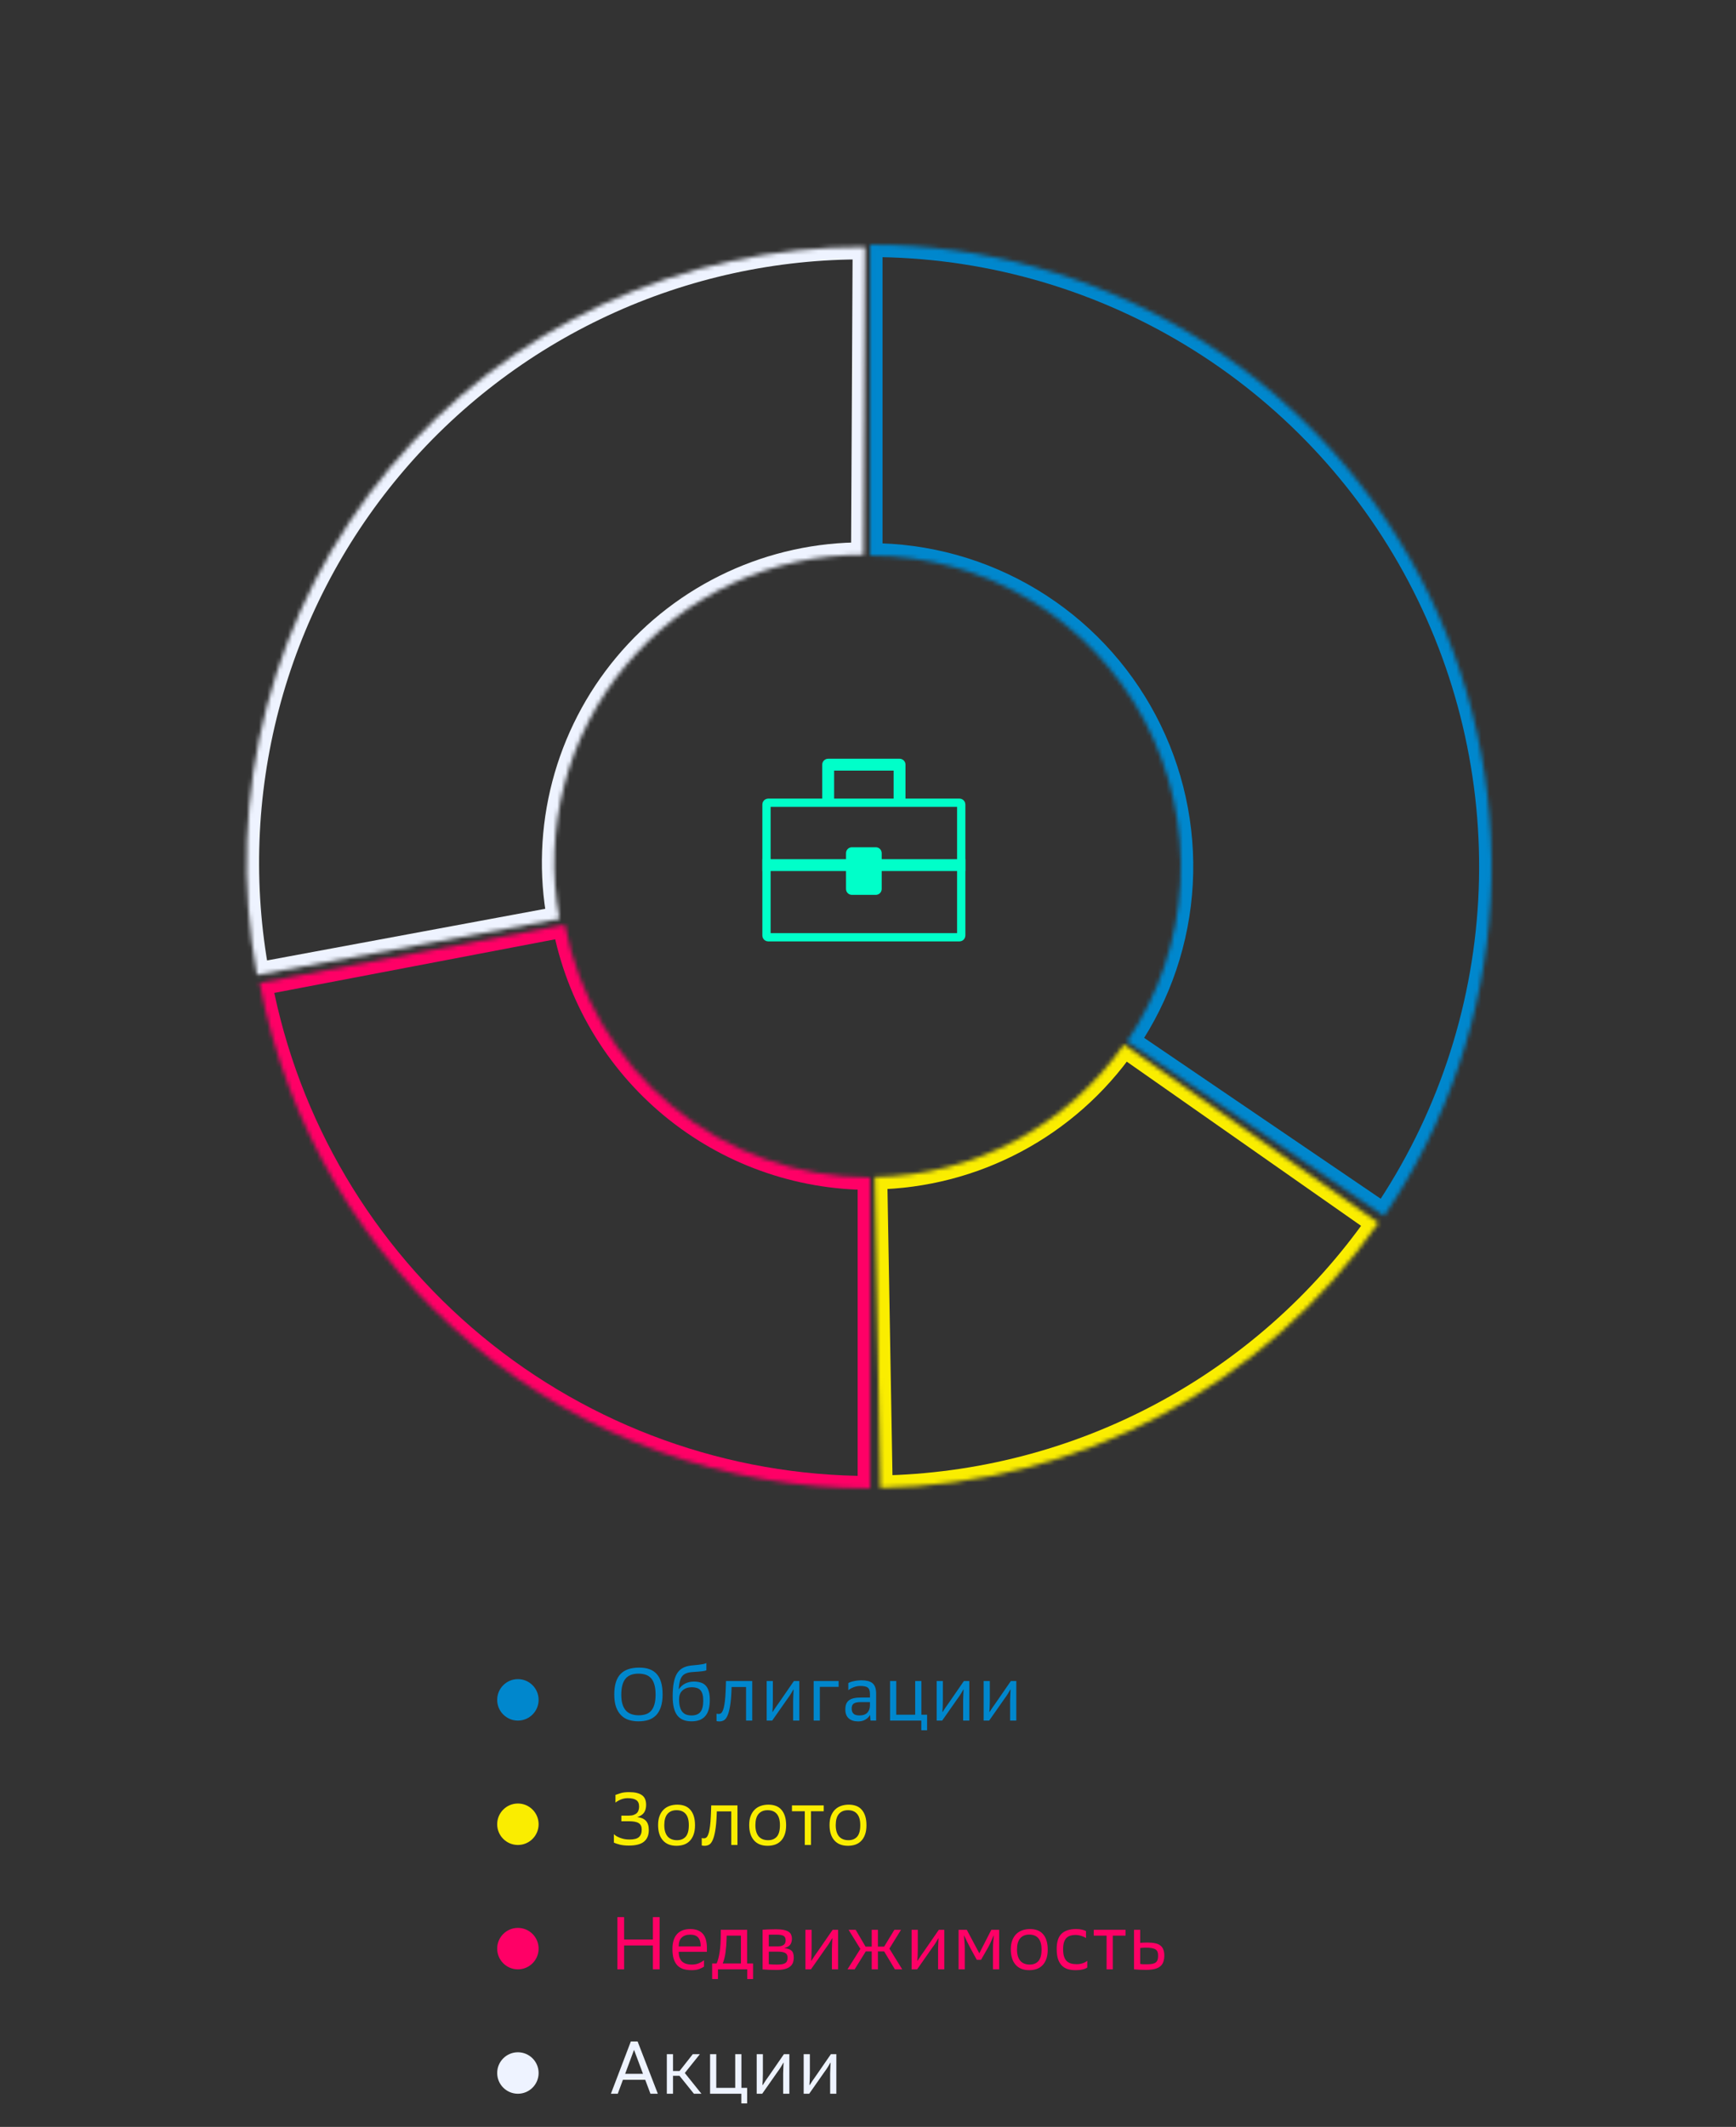 <?xml version="1.0" encoding="UTF-8"?> <svg xmlns="http://www.w3.org/2000/svg" width="419" height="513" viewBox="0 0 419 513" fill="none"><rect x="0" y="0" width="419" height="513" fill="#333333" stroke="none"/> <mask id="path-1-inside-1" fill="white"> <path d="M332.713 294.946C319.136 314.336 301.162 330.238 280.261 341.351C259.36 352.465 236.126 358.473 212.458 358.886L211.149 283.898C222.983 283.691 234.6 280.687 245.051 275.13C255.501 269.574 264.488 261.623 271.277 251.928L332.713 294.946Z"></path> </mask> <path d="M332.713 294.946C319.136 314.336 301.162 330.238 280.261 341.351C259.36 352.465 236.126 358.473 212.458 358.886L211.149 283.898C222.983 283.691 234.6 280.687 245.051 275.13C255.501 269.574 264.488 261.623 271.277 251.928L332.713 294.946Z" stroke="#FAED00" stroke-width="6" mask="url(#path-1-inside-1)"></path> <mask id="path-2-inside-2" fill="white"> <path d="M210.004 59C237.267 59 264.015 66.43 287.372 80.492C310.729 94.554 329.811 114.716 342.569 138.811C355.326 162.905 361.275 190.02 359.777 217.243C358.279 244.465 349.39 270.764 334.066 293.312L272.035 251.156C279.697 239.882 284.142 226.732 284.891 213.121C285.64 199.51 282.665 185.952 276.286 173.905C269.908 161.858 260.366 151.777 248.688 144.746C237.009 137.715 223.636 134 210.004 134V59Z"></path> </mask> <path d="M210.004 59C237.267 59 264.015 66.43 287.372 80.492C310.729 94.554 329.811 114.716 342.569 138.811C355.326 162.905 361.275 190.02 359.777 217.243C358.279 244.465 349.39 270.764 334.066 293.312L272.035 251.156C279.697 239.882 284.142 226.732 284.891 213.121C285.64 199.51 282.665 185.952 276.286 173.905C269.908 161.858 260.366 151.777 248.688 144.746C237.009 137.715 223.636 134 210.004 134V59Z" stroke="#0087CD" stroke-width="6" mask="url(#path-2-inside-2)"></path> <mask id="path-3-inside-3" fill="white"> <path d="M210.004 359C175.098 359 141.286 346.827 114.39 324.577C87.495 302.327 69.201 271.395 62.661 237.107L136.332 223.054C139.603 240.197 148.749 255.664 162.197 266.788C175.645 277.913 192.551 284 210.004 284V359Z"></path> </mask> <path d="M210.004 359C175.098 359 141.286 346.827 114.39 324.577C87.495 302.327 69.201 271.395 62.661 237.107L136.332 223.054C139.603 240.197 148.749 255.664 162.197 266.788C175.645 277.913 192.551 284 210.004 284V359Z" stroke="#FF0066" stroke-width="6" mask="url(#path-3-inside-3)"></path> <mask id="path-4-inside-4" fill="white"> <path d="M62.024 235.159C58.037 213.665 58.843 191.556 64.387 170.411C69.931 149.265 80.074 129.604 94.093 112.831C108.113 96.058 125.662 82.588 145.489 73.38C165.315 64.173 186.93 59.456 208.79 59.567L208.414 133.819C197.484 133.763 186.677 136.122 176.763 140.725C166.85 145.329 158.075 152.064 151.066 160.451C144.056 168.837 138.984 178.668 136.213 189.241C133.441 199.813 133.037 210.868 135.031 221.614L62.024 235.159Z"></path> </mask> <path d="M62.024 235.159C58.037 213.665 58.843 191.556 64.387 170.411C69.931 149.265 80.074 129.604 94.093 112.831C108.113 96.058 125.662 82.588 145.489 73.38C165.315 64.173 186.93 59.456 208.79 59.567L208.414 133.819C197.484 133.763 186.677 136.122 176.763 140.725C166.85 145.329 158.075 152.064 151.066 160.451C144.056 168.837 138.984 178.668 136.213 189.241C133.441 199.813 133.037 210.868 135.031 221.614L62.024 235.159Z" stroke="#EEF3FF" stroke-width="6" mask="url(#path-4-inside-4)"></path> <path d="M148.26 408.7C148.26 406.48 148.752 404.848 149.736 403.804C150.72 402.748 152.238 402.22 154.29 402.22C156.21 402.22 157.626 402.748 158.538 403.804C159.462 404.848 159.924 406.48 159.924 408.7C159.924 409.876 159.786 410.872 159.51 411.688C159.246 412.504 158.862 413.176 158.358 413.704C157.854 414.22 157.242 414.598 156.522 414.838C155.802 415.066 154.986 415.18 154.074 415.18C153.246 415.18 152.472 415.066 151.752 414.838C151.044 414.61 150.432 414.238 149.916 413.722C149.4 413.206 148.992 412.54 148.692 411.724C148.404 410.896 148.26 409.888 148.26 408.7ZM149.952 408.754C149.952 409.69 150.054 410.476 150.258 411.112C150.462 411.736 150.75 412.246 151.122 412.642C151.494 413.026 151.938 413.302 152.454 413.47C152.97 413.638 153.54 413.722 154.164 413.722C154.8 413.722 155.37 413.638 155.874 413.47C156.378 413.302 156.804 413.026 157.152 412.642C157.5 412.246 157.764 411.736 157.944 411.112C158.136 410.476 158.232 409.69 158.232 408.754C158.232 407.794 158.136 406.99 157.944 406.342C157.764 405.694 157.494 405.172 157.134 404.776C156.774 404.38 156.336 404.098 155.82 403.93C155.304 403.762 154.722 403.678 154.074 403.678C152.658 403.678 151.614 404.098 150.942 404.938C150.282 405.766 149.952 407.038 149.952 408.754ZM170.492 402.868C170.312 402.964 169.976 403.042 169.484 403.102C168.992 403.162 168.248 403.222 167.252 403.282C166.604 403.318 166.07 403.42 165.65 403.588C165.23 403.744 164.894 403.984 164.642 404.308C164.39 404.632 164.204 405.046 164.084 405.55C163.964 406.054 163.874 406.666 163.814 407.386L163.868 407.404C164.288 406.792 164.81 406.336 165.434 406.036C166.07 405.736 166.748 405.586 167.468 405.586C168.056 405.586 168.584 405.658 169.052 405.802C169.532 405.934 169.94 406.168 170.276 406.504C170.612 406.84 170.87 407.296 171.05 407.872C171.23 408.436 171.32 409.15 171.32 410.014C171.32 410.926 171.224 411.712 171.032 412.372C170.84 413.02 170.552 413.554 170.168 413.974C169.796 414.382 169.334 414.688 168.782 414.892C168.23 415.084 167.6 415.18 166.892 415.18C165.356 415.18 164.216 414.706 163.472 413.758C162.728 412.798 162.356 411.28 162.356 409.204C162.356 407.968 162.434 406.906 162.59 406.018C162.746 405.118 162.992 404.368 163.328 403.768C163.676 403.168 164.12 402.706 164.66 402.382C165.212 402.058 165.878 401.842 166.658 401.734C166.886 401.698 167.18 401.668 167.54 401.644C167.9 401.608 168.266 401.572 168.638 401.536C169.022 401.488 169.382 401.434 169.718 401.374C170.054 401.302 170.312 401.218 170.492 401.122V402.868ZM166.928 413.758C167.876 413.758 168.578 413.482 169.034 412.93C169.502 412.366 169.736 411.454 169.736 410.194C169.736 409.558 169.676 409.036 169.556 408.628C169.436 408.208 169.256 407.878 169.016 407.638C168.788 407.386 168.5 407.212 168.152 407.116C167.816 407.008 167.432 406.954 167 406.954C166.076 406.954 165.326 407.206 164.75 407.71C164.186 408.202 163.904 408.916 163.904 409.852C163.904 410.56 163.97 411.166 164.102 411.67C164.234 412.162 164.426 412.564 164.678 412.876C164.942 413.188 165.26 413.416 165.632 413.56C166.016 413.692 166.448 413.758 166.928 413.758ZM172.94 413.326C173.084 413.374 173.24 413.398 173.408 413.398C173.528 413.398 173.654 413.38 173.786 413.344C173.918 413.308 174.044 413.224 174.164 413.092C174.284 412.948 174.398 412.738 174.506 412.462C174.626 412.174 174.728 411.784 174.812 411.292C174.908 410.8 174.986 410.182 175.046 409.438C175.106 408.682 175.154 407.77 175.19 406.702L175.226 405.46H181.562V415H180.068V406.9H176.576L176.558 407.476C176.498 409.168 176.378 410.524 176.198 411.544C176.03 412.552 175.814 413.332 175.55 413.884C175.298 414.424 175.01 414.778 174.686 414.946C174.362 415.114 174.02 415.198 173.66 415.198C173.516 415.198 173.39 415.192 173.282 415.18C173.186 415.18 173.072 415.156 172.94 415.108V413.326ZM185.044 405.46H186.538V410.104C186.538 410.668 186.526 411.214 186.502 411.742C186.478 412.258 186.454 412.636 186.43 412.876L186.502 412.912C186.73 412.528 186.97 412.156 187.222 411.796C187.474 411.424 187.732 411.058 187.996 410.698L191.614 405.46H192.928V415H191.434V411.148C191.434 410.8 191.434 410.452 191.434 410.104C191.446 409.744 191.458 409.402 191.47 409.078C191.482 408.754 191.494 408.46 191.506 408.196C191.518 407.92 191.53 407.698 191.542 407.53L191.488 407.512C191.332 407.788 191.128 408.136 190.876 408.556C190.624 408.964 190.36 409.348 190.084 409.708L186.376 415H185.044V405.46ZM196.382 405.46H202.412V406.864H197.876V415H196.382V405.46ZM210.007 413.632C209.767 414.064 209.395 414.436 208.891 414.748C208.399 415.048 207.811 415.198 207.127 415.198C206.167 415.198 205.411 414.958 204.859 414.478C204.307 413.986 204.031 413.278 204.031 412.354C204.031 411.826 204.097 411.382 204.229 411.022C204.373 410.65 204.595 410.35 204.895 410.122C205.207 409.882 205.603 409.708 206.083 409.6C206.563 409.492 207.145 409.438 207.829 409.438H209.971V408.538C209.971 408.154 209.923 407.842 209.827 407.602C209.743 407.35 209.605 407.158 209.413 407.026C209.221 406.882 208.975 406.786 208.675 406.738C208.387 406.678 208.045 406.648 207.649 406.648C207.109 406.648 206.569 406.75 206.029 406.954C205.501 407.158 205.075 407.398 204.751 407.674V405.946C204.943 405.838 205.165 405.742 205.417 405.658C205.681 405.574 205.951 405.508 206.227 405.46C206.503 405.4 206.779 405.358 207.055 405.334C207.331 405.298 207.583 405.28 207.811 405.28C208.435 405.28 208.975 405.334 209.431 405.442C209.899 405.55 210.283 405.73 210.583 405.982C210.883 406.234 211.105 406.57 211.249 406.99C211.393 407.398 211.465 407.908 211.465 408.52V415H210.097L210.007 413.632ZM205.561 412.12C205.561 412.636 205.705 413.038 205.993 413.326C206.281 413.614 206.755 413.758 207.415 413.758C208.303 413.758 208.951 413.53 209.359 413.074C209.767 412.618 209.971 412.042 209.971 411.346V410.536H207.883C207.427 410.536 207.049 410.566 206.749 410.626C206.449 410.686 206.209 410.782 206.029 410.914C205.861 411.034 205.741 411.196 205.669 411.4C205.597 411.592 205.561 411.832 205.561 412.12ZM214.822 405.46H216.316V413.578H220.888V405.46H222.382V413.578H223.768V417.34H222.364V415H214.822V405.46ZM226.072 405.46H227.566V410.104C227.566 410.668 227.554 411.214 227.53 411.742C227.506 412.258 227.482 412.636 227.458 412.876L227.53 412.912C227.758 412.528 227.998 412.156 228.25 411.796C228.502 411.424 228.76 411.058 229.024 410.698L232.642 405.46H233.956V415H232.462V411.148C232.462 410.8 232.462 410.452 232.462 410.104C232.474 409.744 232.486 409.402 232.498 409.078C232.51 408.754 232.522 408.46 232.534 408.196C232.546 407.92 232.558 407.698 232.57 407.53L232.516 407.512C232.36 407.788 232.156 408.136 231.904 408.556C231.652 408.964 231.388 409.348 231.112 409.708L227.404 415H226.072V405.46ZM237.41 405.46H238.904V410.104C238.904 410.668 238.892 411.214 238.868 411.742C238.844 412.258 238.82 412.636 238.796 412.876L238.868 412.912C239.096 412.528 239.336 412.156 239.588 411.796C239.84 411.424 240.098 411.058 240.362 410.698L243.98 405.46H245.294V415H243.8V411.148C243.8 410.8 243.8 410.452 243.8 410.104C243.812 409.744 243.824 409.402 243.836 409.078C243.848 408.754 243.86 408.46 243.872 408.196C243.884 407.92 243.896 407.698 243.908 407.53L243.854 407.512C243.698 407.788 243.494 408.136 243.242 408.556C242.99 408.964 242.726 409.348 242.45 409.708L238.742 415H237.41V405.46Z" fill="#0087CD"></path> <circle r="5" transform="matrix(-1 0 0 1 125 410)" fill="#0087CD"></circle> <path d="M149.97 437.926H151.77C152.25 437.926 152.646 437.866 152.958 437.746C153.282 437.626 153.54 437.47 153.732 437.278C153.924 437.074 154.056 436.84 154.128 436.576C154.212 436.312 154.254 436.036 154.254 435.748C154.254 435.004 154.026 434.482 153.57 434.182C153.126 433.87 152.436 433.714 151.5 433.714C150.96 433.714 150.438 433.81 149.934 434.002C149.43 434.194 148.968 434.452 148.548 434.776V432.922C148.896 432.79 149.328 432.646 149.844 432.49C150.372 432.334 151.038 432.256 151.842 432.256C153.222 432.256 154.248 432.496 154.92 432.976C155.604 433.444 155.946 434.224 155.946 435.316C155.946 436.108 155.772 436.744 155.424 437.224C155.076 437.704 154.536 438.052 153.804 438.268C154.728 438.376 155.424 438.676 155.892 439.168C156.36 439.66 156.594 440.41 156.594 441.418C156.594 442.63 156.21 443.554 155.442 444.19C154.674 444.826 153.45 445.144 151.77 445.144C150.966 445.144 150.258 445.072 149.646 444.928C149.034 444.772 148.542 444.61 148.17 444.442V442.39C148.326 442.546 148.524 442.702 148.764 442.858C149.016 443.002 149.304 443.14 149.628 443.272C149.952 443.392 150.306 443.494 150.69 443.578C151.086 443.65 151.506 443.686 151.95 443.686C153.03 443.686 153.786 443.488 154.218 443.092C154.662 442.684 154.884 442.084 154.884 441.292C154.884 440.548 154.638 440.026 154.146 439.726C153.666 439.426 152.88 439.276 151.788 439.276H149.97V437.926ZM158.838 440.194C158.838 439.366 158.952 438.646 159.18 438.034C159.408 437.422 159.726 436.912 160.134 436.504C160.542 436.096 161.028 435.79 161.592 435.586C162.168 435.382 162.798 435.28 163.482 435.28C164.13 435.28 164.718 435.376 165.246 435.568C165.774 435.76 166.218 436.06 166.578 436.468C166.95 436.876 167.238 437.392 167.442 438.016C167.646 438.64 167.748 439.384 167.748 440.248C167.748 441.148 167.628 441.91 167.388 442.534C167.16 443.158 166.842 443.668 166.434 444.064C166.038 444.46 165.57 444.748 165.03 444.928C164.49 445.108 163.908 445.198 163.284 445.198C161.856 445.198 160.758 444.76 159.99 443.884C159.222 443.008 158.838 441.778 158.838 440.194ZM160.332 440.248C160.332 441.388 160.59 442.276 161.106 442.912C161.634 443.536 162.402 443.848 163.41 443.848C164.298 443.848 164.994 443.566 165.498 443.002C166.002 442.426 166.254 441.508 166.254 440.248V440.194C166.254 438.982 165.996 438.082 165.48 437.494C164.976 436.906 164.244 436.612 163.284 436.612C162.336 436.612 161.604 436.918 161.088 437.53C160.584 438.13 160.332 439.018 160.332 440.194V440.248ZM169.372 443.326C169.516 443.374 169.672 443.398 169.84 443.398C169.96 443.398 170.086 443.38 170.218 443.344C170.35 443.308 170.476 443.224 170.596 443.092C170.716 442.948 170.83 442.738 170.938 442.462C171.058 442.174 171.16 441.784 171.244 441.292C171.34 440.8 171.418 440.182 171.478 439.438C171.538 438.682 171.586 437.77 171.622 436.702L171.658 435.46H177.994V445H176.5V436.9H173.008L172.99 437.476C172.93 439.168 172.81 440.524 172.63 441.544C172.462 442.552 172.246 443.332 171.982 443.884C171.73 444.424 171.442 444.778 171.118 444.946C170.794 445.114 170.452 445.198 170.092 445.198C169.948 445.198 169.822 445.192 169.714 445.18C169.618 445.18 169.504 445.156 169.372 445.108V443.326ZM180.828 440.194C180.828 439.366 180.942 438.646 181.17 438.034C181.398 437.422 181.716 436.912 182.124 436.504C182.532 436.096 183.018 435.79 183.582 435.586C184.158 435.382 184.788 435.28 185.472 435.28C186.12 435.28 186.708 435.376 187.236 435.568C187.764 435.76 188.208 436.06 188.568 436.468C188.94 436.876 189.228 437.392 189.432 438.016C189.636 438.64 189.738 439.384 189.738 440.248C189.738 441.148 189.618 441.91 189.378 442.534C189.15 443.158 188.832 443.668 188.424 444.064C188.028 444.46 187.56 444.748 187.02 444.928C186.48 445.108 185.898 445.198 185.274 445.198C183.846 445.198 182.748 444.76 181.98 443.884C181.212 443.008 180.828 441.778 180.828 440.194ZM182.322 440.248C182.322 441.388 182.58 442.276 183.096 442.912C183.624 443.536 184.392 443.848 185.4 443.848C186.288 443.848 186.984 443.566 187.488 443.002C187.992 442.426 188.244 441.508 188.244 440.248V440.194C188.244 438.982 187.986 438.082 187.47 437.494C186.966 436.906 186.234 436.612 185.274 436.612C184.326 436.612 183.594 436.918 183.078 437.53C182.574 438.13 182.322 439.018 182.322 440.194V440.248ZM194.242 436.864H191.146V435.46H198.814V436.864H195.736V445H194.242V436.864ZM200.217 440.194C200.217 439.366 200.331 438.646 200.559 438.034C200.787 437.422 201.105 436.912 201.513 436.504C201.921 436.096 202.407 435.79 202.971 435.586C203.547 435.382 204.177 435.28 204.861 435.28C205.509 435.28 206.097 435.376 206.625 435.568C207.153 435.76 207.597 436.06 207.957 436.468C208.329 436.876 208.617 437.392 208.821 438.016C209.025 438.64 209.127 439.384 209.127 440.248C209.127 441.148 209.007 441.91 208.767 442.534C208.539 443.158 208.221 443.668 207.813 444.064C207.417 444.46 206.949 444.748 206.409 444.928C205.869 445.108 205.287 445.198 204.663 445.198C203.235 445.198 202.137 444.76 201.369 443.884C200.601 443.008 200.217 441.778 200.217 440.194ZM201.711 440.248C201.711 441.388 201.969 442.276 202.485 442.912C203.013 443.536 203.781 443.848 204.789 443.848C205.677 443.848 206.373 443.566 206.877 443.002C207.381 442.426 207.633 441.508 207.633 440.248V440.194C207.633 438.982 207.375 438.082 206.859 437.494C206.355 436.906 205.623 436.612 204.663 436.612C203.715 436.612 202.983 436.918 202.467 437.53C201.963 438.13 201.711 439.018 201.711 440.194V440.248Z" fill="#FAED00"></path> <circle r="5" transform="matrix(-1 0 0 1 125 440)" fill="#FAED00"></circle> <path d="M149.016 462.4H150.636V467.8H157.584V462.4H159.204V475H157.584V469.24H150.636V475H149.016V462.4ZM163.813 470.77C163.813 471.802 164.077 472.576 164.605 473.092C165.145 473.596 165.943 473.848 166.999 473.848C167.611 473.848 168.163 473.746 168.655 473.542C169.147 473.326 169.567 473.08 169.915 472.804V474.352C169.675 474.52 169.303 474.706 168.799 474.91C168.295 475.102 167.683 475.198 166.963 475.198C166.195 475.198 165.517 475.108 164.929 474.928C164.353 474.736 163.867 474.436 163.471 474.028C163.087 473.608 162.793 473.08 162.589 472.444C162.397 471.796 162.301 471.01 162.301 470.086C162.301 468.514 162.667 467.32 163.399 466.504C164.131 465.688 165.199 465.28 166.603 465.28C167.335 465.28 167.959 465.388 168.475 465.604C168.991 465.82 169.405 466.126 169.717 466.522C170.029 466.918 170.257 467.398 170.401 467.962C170.545 468.514 170.617 469.126 170.617 469.798V470.77H163.813ZM166.585 466.63C165.709 466.63 165.025 466.864 164.533 467.332C164.053 467.788 163.813 468.502 163.813 469.474H169.123C169.123 468.502 168.919 467.788 168.511 467.332C168.115 466.864 167.473 466.63 166.585 466.63ZM171.881 473.578H172.961C173.273 472.906 173.519 471.982 173.699 470.806C173.879 469.618 173.969 468.178 173.969 466.486V465.46H180.323V473.578H181.763V477.34H180.359V475H173.285V477.34H171.881V473.578ZM178.829 466.864H175.391L175.373 467.53C175.349 468.694 175.265 469.798 175.121 470.842C174.989 471.886 174.761 472.798 174.437 473.578H178.829V466.864ZM184.06 465.442C184.408 465.418 184.846 465.394 185.374 465.37C185.914 465.346 186.556 465.334 187.3 465.334C188.068 465.334 188.698 465.388 189.19 465.496C189.682 465.604 190.072 465.754 190.36 465.946C190.648 466.138 190.846 466.378 190.954 466.666C191.074 466.942 191.134 467.248 191.134 467.584C191.134 468.196 190.996 468.688 190.72 469.06C190.444 469.42 189.964 469.696 189.28 469.888C190.084 469.96 190.666 470.158 191.026 470.482C191.398 470.806 191.584 471.364 191.584 472.156C191.584 472.6 191.518 473.008 191.386 473.38C191.254 473.74 191.026 474.052 190.702 474.316C190.39 474.58 189.964 474.784 189.424 474.928C188.896 475.072 188.236 475.144 187.444 475.144C187.132 475.144 186.808 475.138 186.472 475.126C186.148 475.126 185.836 475.12 185.536 475.108C185.236 475.096 184.96 475.078 184.708 475.054C184.456 475.042 184.24 475.03 184.06 475.018V465.442ZM185.554 473.758C185.866 473.782 186.178 473.806 186.49 473.83C186.814 473.842 187.15 473.848 187.498 473.848C187.99 473.848 188.398 473.824 188.722 473.776C189.058 473.716 189.328 473.62 189.532 473.488C189.736 473.356 189.88 473.182 189.964 472.966C190.048 472.75 190.09 472.486 190.09 472.174C190.09 471.634 189.904 471.262 189.532 471.058C189.172 470.842 188.584 470.734 187.768 470.734H185.554V473.758ZM187.768 469.456C188.332 469.456 188.782 469.342 189.118 469.114C189.454 468.886 189.622 468.52 189.622 468.016C189.622 467.476 189.454 467.11 189.118 466.918C188.794 466.726 188.224 466.63 187.408 466.63C186.952 466.63 186.58 466.63 186.292 466.63C186.004 466.63 185.758 466.636 185.554 466.648V469.456H187.768ZM194.396 465.46H195.89V470.104C195.89 470.668 195.878 471.214 195.854 471.742C195.83 472.258 195.806 472.636 195.782 472.876L195.854 472.912C196.082 472.528 196.322 472.156 196.574 471.796C196.826 471.424 197.084 471.058 197.348 470.698L200.966 465.46H202.28V475H200.786V471.148C200.786 470.8 200.786 470.452 200.786 470.104C200.798 469.744 200.81 469.402 200.822 469.078C200.834 468.754 200.846 468.46 200.858 468.196C200.87 467.92 200.882 467.698 200.894 467.53L200.84 467.512C200.684 467.788 200.48 468.136 200.228 468.556C199.976 468.964 199.712 469.348 199.436 469.708L195.728 475H194.396V465.46ZM204.546 475L207.66 470.068L204.816 465.46H206.526L208.902 469.51H210.396V465.46H211.89V469.51H213.402L215.868 465.46H217.47L214.662 469.996L217.758 475H215.994L213.402 470.68H211.89V475H210.396V470.68H208.956L206.274 475H204.546ZM220.025 465.46H221.519V470.104C221.519 470.668 221.507 471.214 221.483 471.742C221.459 472.258 221.435 472.636 221.411 472.876L221.483 472.912C221.711 472.528 221.951 472.156 222.203 471.796C222.455 471.424 222.713 471.058 222.977 470.698L226.595 465.46H227.909V475H226.415V471.148C226.415 470.8 226.415 470.452 226.415 470.104C226.427 469.744 226.439 469.402 226.451 469.078C226.463 468.754 226.475 468.46 226.487 468.196C226.499 467.92 226.511 467.698 226.523 467.53L226.469 467.512C226.313 467.788 226.109 468.136 225.857 468.556C225.605 468.964 225.341 469.348 225.065 469.708L221.357 475H220.025V465.46ZM231.363 465.46H233.343L236.367 471.13L239.265 465.46H241.155V475H239.661V469.978C239.661 469.438 239.685 468.904 239.733 468.376C239.781 467.836 239.829 467.296 239.877 466.756C239.601 467.368 239.343 467.944 239.103 468.484C238.863 469.012 238.641 469.456 238.437 469.816L236.781 472.696H235.755L234.189 469.834C233.985 469.45 233.751 468.994 233.487 468.466C233.223 467.938 232.947 467.374 232.659 466.774C232.707 467.314 232.749 467.86 232.785 468.412C232.833 468.952 232.857 469.498 232.857 470.05V475H231.363V465.46ZM243.969 470.194C243.969 469.366 244.083 468.646 244.311 468.034C244.539 467.422 244.857 466.912 245.265 466.504C245.673 466.096 246.159 465.79 246.723 465.586C247.299 465.382 247.929 465.28 248.613 465.28C249.261 465.28 249.849 465.376 250.377 465.568C250.905 465.76 251.349 466.06 251.709 466.468C252.081 466.876 252.369 467.392 252.573 468.016C252.777 468.64 252.879 469.384 252.879 470.248C252.879 471.148 252.759 471.91 252.519 472.534C252.291 473.158 251.973 473.668 251.565 474.064C251.169 474.46 250.701 474.748 250.161 474.928C249.621 475.108 249.039 475.198 248.415 475.198C246.987 475.198 245.889 474.76 245.121 473.884C244.353 473.008 243.969 471.778 243.969 470.194ZM245.463 470.248C245.463 471.388 245.721 472.276 246.237 472.912C246.765 473.536 247.533 473.848 248.541 473.848C249.429 473.848 250.125 473.566 250.629 473.002C251.133 472.426 251.385 471.508 251.385 470.248V470.194C251.385 468.982 251.127 468.082 250.611 467.494C250.107 466.906 249.375 466.612 248.415 466.612C247.467 466.612 246.735 466.918 246.219 467.53C245.715 468.13 245.463 469.018 245.463 470.194V470.248ZM262.117 467.458C261.829 467.254 261.457 467.08 261.001 466.936C260.545 466.78 260.047 466.702 259.507 466.702C259.075 466.702 258.679 466.762 258.319 466.882C257.959 466.99 257.647 467.176 257.383 467.44C257.131 467.704 256.933 468.064 256.789 468.52C256.657 468.964 256.591 469.516 256.591 470.176C256.591 470.848 256.663 471.412 256.807 471.868C256.951 472.324 257.161 472.696 257.437 472.984C257.725 473.26 258.067 473.458 258.463 473.578C258.871 473.698 259.339 473.758 259.867 473.758C260.359 473.758 260.827 473.686 261.271 473.542C261.727 473.398 262.111 473.194 262.423 472.93V474.55C262.171 474.754 261.805 474.91 261.325 475.018C260.857 475.138 260.299 475.198 259.651 475.198C258.931 475.198 258.283 475.114 257.707 474.946C257.143 474.766 256.663 474.472 256.267 474.064C255.871 473.656 255.565 473.128 255.349 472.48C255.145 471.82 255.043 471.01 255.043 470.05C255.043 468.406 255.427 467.2 256.195 466.432C256.975 465.664 258.145 465.28 259.705 465.28C260.293 465.28 260.773 465.328 261.145 465.424C261.517 465.508 261.841 465.622 262.117 465.766V467.458ZM267.086 466.864H263.99V465.46H271.658V466.864H268.58V475H267.086V466.864ZM273.708 465.46H275.202V468.61C275.478 468.586 275.754 468.568 276.03 468.556C276.318 468.544 276.636 468.538 276.984 468.538C277.668 468.538 278.262 468.592 278.766 468.7C279.282 468.796 279.702 468.97 280.026 469.222C280.362 469.462 280.608 469.786 280.764 470.194C280.932 470.59 281.016 471.082 281.016 471.67C281.016 472.246 280.938 472.75 280.782 473.182C280.638 473.614 280.392 473.974 280.044 474.262C279.708 474.55 279.258 474.766 278.694 474.91C278.142 475.054 277.458 475.126 276.642 475.126C276.066 475.126 275.514 475.114 274.986 475.09C274.47 475.066 274.044 475.036 273.708 475V465.46ZM275.202 473.704C275.442 473.74 275.676 473.764 275.904 473.776C276.144 473.776 276.48 473.776 276.912 473.776C277.416 473.776 277.83 473.74 278.154 473.668C278.49 473.596 278.76 473.482 278.964 473.326C279.168 473.158 279.312 472.948 279.396 472.696C279.48 472.432 279.522 472.108 279.522 471.724C279.522 471.364 279.48 471.064 279.396 470.824C279.312 470.572 279.156 470.368 278.928 470.212C278.7 470.056 278.382 469.942 277.974 469.87C277.578 469.798 277.056 469.762 276.408 469.762C276.216 469.762 276.024 469.774 275.832 469.798C275.64 469.81 275.43 469.828 275.202 469.852V473.704Z" fill="#FF0066"></path> <circle r="5" transform="matrix(-1 0 0 1 125 470)" fill="#FF0066"></circle> <path d="M155.73 501.634H150.348L149.106 505H147.45L152.256 492.4H153.894L158.772 505H156.99L155.73 501.634ZM150.888 500.194H155.19L153.03 494.416L150.888 500.194ZM164.005 500.68H162.439V505H160.945V495.46H162.439V499.51H164.023L167.209 495.46H168.919L165.283 499.996L169.297 505H167.479L164.005 500.68ZM171.386 495.46H172.88V503.578H177.452V495.46H178.946V503.578H180.332V507.34H178.928V505H171.386V495.46ZM182.636 495.46H184.13V500.104C184.13 500.668 184.118 501.214 184.094 501.742C184.07 502.258 184.046 502.636 184.022 502.876L184.094 502.912C184.322 502.528 184.562 502.156 184.814 501.796C185.066 501.424 185.324 501.058 185.588 500.698L189.206 495.46H190.52V505H189.026V501.148C189.026 500.8 189.026 500.452 189.026 500.104C189.038 499.744 189.05 499.402 189.062 499.078C189.074 498.754 189.086 498.46 189.098 498.196C189.11 497.92 189.122 497.698 189.134 497.53L189.08 497.512C188.924 497.788 188.72 498.136 188.468 498.556C188.216 498.964 187.952 499.348 187.676 499.708L183.968 505H182.636V495.46ZM193.974 495.46H195.468V500.104C195.468 500.668 195.456 501.214 195.432 501.742C195.408 502.258 195.384 502.636 195.36 502.876L195.432 502.912C195.66 502.528 195.9 502.156 196.152 501.796C196.404 501.424 196.662 501.058 196.926 500.698L200.544 495.46H201.858V505H200.364V501.148C200.364 500.8 200.364 500.452 200.364 500.104C200.376 499.744 200.388 499.402 200.4 499.078C200.412 498.754 200.424 498.46 200.436 498.196C200.448 497.92 200.46 497.698 200.472 497.53L200.418 497.512C200.262 497.788 200.058 498.136 199.806 498.556C199.554 498.964 199.29 499.348 199.014 499.708L195.306 505H193.974V495.46Z" fill="#EEF3FF"></path> <circle r="5" transform="matrix(-1 0 0 1 125 500)" fill="#EEF3FF"></circle> <path d="M217.115 194.484C216.322 194.484 215.68 193.842 215.68 193.049V185.871H201.324V193.049C201.324 193.842 200.682 194.484 199.889 194.484C199.095 194.484 198.453 193.842 198.453 193.049V184.436C198.453 183.642 199.095 183 199.889 183H217.115C217.909 183 218.551 183.642 218.551 184.436V193.049C218.551 193.842 217.909 194.484 217.115 194.484Z" fill="#00FFC9"></path> <path d="M232 194.049V201.227V204.098V225.631C232 225.882 231.816 226.066 231.564 226.066H185.436C185.184 226.066 185 225.882 185 225.631V204.098V201.227V194.049C185 193.797 185.184 193.613 185.436 193.613H231.564C231.816 193.613 232 193.797 232 194.049Z" stroke="#00FFC9" stroke-width="2"></path> <path d="M212.807 207.227V205.791C212.807 204.987 212.175 204.355 211.371 204.355H205.629C204.825 204.355 204.193 204.987 204.193 205.791V207.227H184V210.098H204.193V214.404C204.193 215.208 204.825 215.84 205.629 215.84H211.371C212.175 215.84 212.807 215.208 212.807 214.404V210.098H233V207.227H212.807Z" fill="#00FFC9"></path> </svg> 